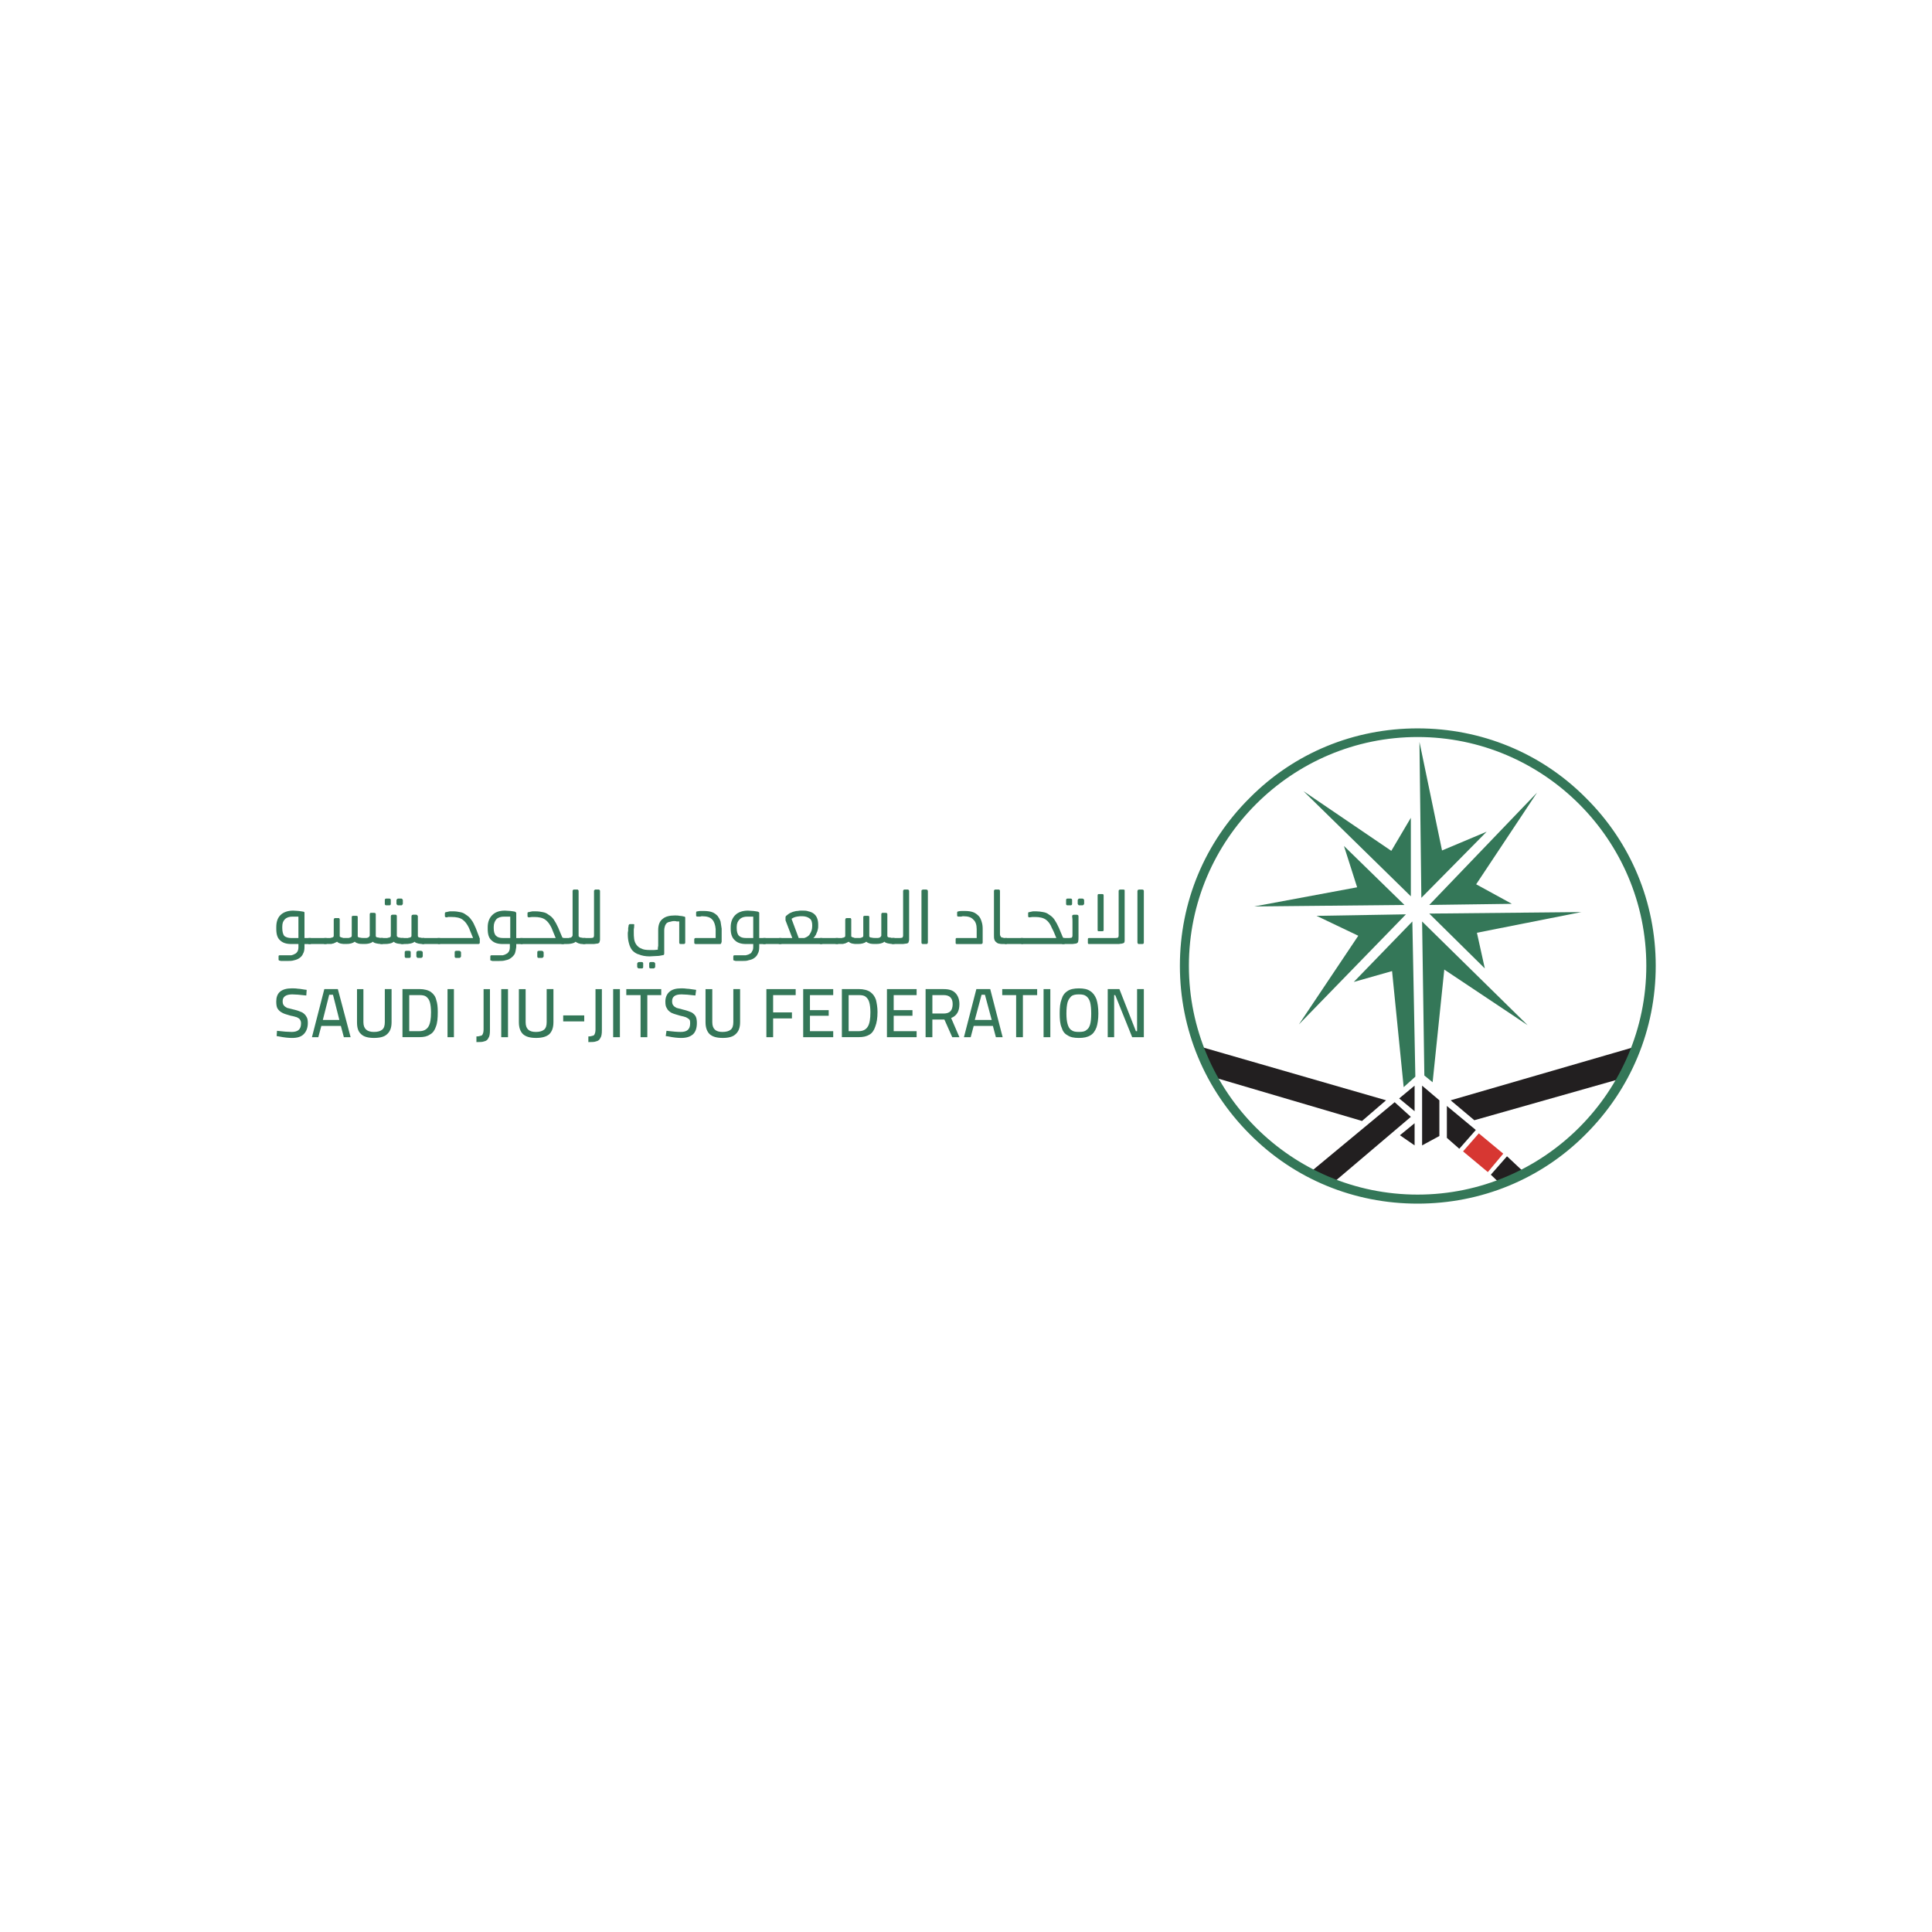 <?xml version="1.0" encoding="UTF-8"?>
<svg id="Layer_1" data-name="Layer 1" xmlns="http://www.w3.org/2000/svg" viewBox="0 0 1000 1000">
  <defs>
    <style>
      .cls-1 {
        fill: #d73732;
      }

      .cls-2 {
        fill: #221f20;
      }

      .cls-3 {
        fill: #347758;
      }
    </style>
  </defs>
  <polygon class="cls-3" points="734.71 384.01 734.71 384.01 735.69 464.71 769.5 430.48 746.39 440.2 734.71 384.01"/>
  <polygon class="cls-3" points="795.57 410.26 795.57 410.26 739.78 468.4 782.54 467.82 764.06 457.71 795.57 410.26"/>
  <polygon class="cls-3" points="739.78 472.87 739.78 472.87 818.5 472.09 764.45 482.79 768.54 501.26 739.78 472.87"/>
  <polygon class="cls-3" points="736.08 476.96 736.08 476.96 737.24 556.68 741.52 560.18 747.56 501.85 790.7 530.63 736.08 476.96"/>
  <polygon class="cls-3" points="730.25 423.29 730.25 423.29 730.25 463.93 674.65 409.48 720.14 440.4 730.25 423.29"/>
  <polygon class="cls-3" points="695.63 437.87 695.63 437.87 726.93 468.4 649.18 469.18 702.45 459.26 695.63 437.87"/>
  <polygon class="cls-3" points="727.71 473.26 727.71 473.26 672.31 530.24 703.04 484.34 681.46 474.04 727.71 473.26"/>
  <polygon class="cls-3" points="731.03 476.96 731.03 476.96 732.58 557.27 726.54 562.71 720.53 502.63 700.71 508.26 731.03 476.96"/>
  <path class="cls-2" d="m621.79,541.9h0l95.63,27.61-12.44,10.7-76.59-22.56s-6.04-13.61-6.61-15.75Z"/>
  <path class="cls-2" d="m846.69,541.71h0l-95.84,27.81,12.26,10.31,75.42-21.39s7.57-12.06,8.16-16.72Z"/>
  <polygon class="cls-2" points="732.19 561.93 732.19 561.93 732.19 575.16 724.21 568.55 732.19 561.93"/>
  <polygon class="cls-2" points="736.08 561.93 736.08 561.93 736.08 592.85 745.02 587.99 745.02 569.52 736.08 561.93"/>
  <polygon class="cls-2" points="732.19 581.38 732.19 581.38 732.19 592.85 724.6 587.6 732.19 581.38"/>
  <path class="cls-2" d="m721.88,570.49h0l8.37,7.59-39.85,33.83s-9.15-3.31-11.66-5.64l43.14-35.78Z"/>
  <polygon class="cls-2" points="748.9 572.44 748.9 572.44 748.9 588.96 755.33 594.6 763.88 584.88 748.9 572.44"/>
  <polygon class="cls-1" points="765.43 586.63 765.43 586.63 757.27 595.96 770.1 606.66 778.08 597.13 765.43 586.63"/>
  <path class="cls-2" d="m780.02,598.49h0l-8.37,9.53,4.46,4.28s3.91-.78,12.64-5.64l-8.73-8.17Z"/>
  <path class="cls-3" d="m820.83,412.98h0c-23.14-23.33-54.23-35.97-87.08-35.97s-63.76,12.64-86.9,35.97c-23.32,23.14-36.14,54.06-36.14,86.92s12.83,63.78,36.14,87.12c23.14,23.34,54.05,35.98,86.9,35.98s63.95-12.64,87.08-35.98c23.32-23.33,36.17-54.25,36.17-87.12s-12.85-63.78-36.17-86.92Zm-87.08-31.5h0c65.32,0,118.38,53.28,118.38,118.42s-53.06,118.42-118.38,118.42-118.38-53.09-118.38-118.42,53.27-118.42,118.38-118.42Z"/>
  <path class="cls-3" d="m144.36,536.46h0l-1.17-.19.19-2.72c3.3.39,5.83.58,7.58.58,3.3,0,4.86-1.36,4.86-4.47,0-.78-.19-1.36-.58-1.95-.19-.39-.78-.78-1.56-1.17-.78-.19-1.75-.58-3.11-.78-1.94-.58-3.5-.97-4.47-1.55-1.17-.58-1.94-1.36-2.53-2.33-.39-.78-.58-1.94-.58-3.5,0-2.14.58-3.89,1.94-5.06,1.36-1.17,3.5-1.75,6.03-1.75.97,0,2.14,0,3.3.2,1.17,0,2.53.39,4.47.58l-.19,2.92c-3.3-.39-5.83-.58-7.19-.58-3.3,0-5.05,1.17-5.05,3.5,0,.97.19,1.75.58,2.14.39.58.97.97,1.75,1.36.97.19,2.14.58,3.89.97,1.75.39,2.92.97,3.89,1.36.97.58,1.75,1.36,2.14,2.14.58.78.78,1.95.78,3.31,0,2.53-.78,4.47-2.14,5.83-1.36,1.36-3.3,1.94-6.03,1.94-1.75,0-3.89-.19-6.8-.78Z"/>
  <path class="cls-3" d="m176.43,531.02h-10.11l-1.56,5.83h-3.3l6.41-24.89h7l6.61,24.89h-3.5l-1.55-5.83Zm-9.33-3.11h8.55l-3.3-13.03h-1.95l-3.3,13.03Z"/>
  <path class="cls-3" d="m186.93,535.29h0c-1.56-1.36-2.14-3.31-2.14-6.22v-17.11h3.31v17.11c0,3.5,1.94,5.06,5.44,5.06,1.95,0,3.31-.39,4.28-1.17.97-.78,1.36-2.14,1.36-3.89v-17.11h3.5v17.11c0,2.92-.78,4.86-2.33,6.22-1.36,1.36-3.69,1.94-6.8,1.94-2.91,0-5.25-.58-6.61-1.94Z"/>
  <path class="cls-3" d="m223.09,513.51h0c1.36.97,2.33,2.33,2.72,4.08.59,1.75.78,3.69.78,6.22,0,3.11-.19,5.64-.97,7.58-.58,1.75-1.55,3.31-3.11,4.08-1.36.97-3.11,1.36-5.44,1.36h-8.75v-24.89h8.75c2.53,0,4.67.58,6.03,1.55Zm-1.36,17.89h0c.97-1.55,1.36-4.08,1.36-7.39,0-2.14-.19-3.89-.58-5.25-.39-1.36-.97-2.14-1.94-2.92-.78-.58-1.94-.78-3.5-.78h-5.25v18.67h5.25c2.14,0,3.69-.78,4.67-2.33Z"/>
  <polygon class="cls-3" points="231.64 511.96 231.64 511.96 234.95 511.96 234.95 536.85 231.64 536.85 231.64 511.96"/>
  <path class="cls-3" d="m246.61,536.46h0c.97,0,1.75-.19,2.33-.39.39,0,.78-.39.97-.97.2-.39.39-1.17.39-2.33v-20.8h3.3v21.19c0,1.95-.19,3.31-.78,4.08-.39.97-1.17,1.55-2.14,1.75-.97.39-2.33.39-4.08.39v-2.92Z"/>
  <polygon class="cls-3" points="259.44 511.96 259.44 511.96 262.94 511.96 262.94 536.85 259.44 536.85 259.44 511.96"/>
  <path class="cls-3" d="m270.71,535.29h0c-1.36-1.36-2.14-3.31-2.14-6.22v-17.11h3.5v17.11c0,3.5,1.75,5.06,5.25,5.06,1.94,0,3.3-.39,4.28-1.17.97-.78,1.36-2.14,1.36-3.89v-17.11h3.5v17.11c0,2.92-.78,4.86-2.14,6.22-1.55,1.36-3.89,1.94-6.8,1.94-3.11,0-5.25-.58-6.8-1.94Z"/>
  <polygon class="cls-3" points="291.51 525.57 291.51 525.57 302.4 525.57 302.4 528.68 291.51 528.68 291.51 525.57"/>
  <path class="cls-3" d="m304.54,536.46h0c.97,0,1.75-.19,2.33-.39.39,0,.78-.39.97-.97.19-.39.39-1.17.39-2.33v-20.8h3.3v21.19c0,1.95-.19,3.31-.78,4.08-.39.97-1.17,1.55-2.14,1.75-.97.39-2.33.39-4.08.39v-2.92Z"/>
  <polygon class="cls-3" points="317.37 511.96 317.37 511.96 320.86 511.96 320.86 536.85 317.37 536.85 317.37 511.96"/>
  <polygon class="cls-3" points="331.56 515.07 331.56 515.07 324.17 515.07 324.17 511.96 342.25 511.96 342.25 515.07 335.05 515.07 335.05 536.85 331.56 536.85 331.56 515.07"/>
  <path class="cls-3" d="m345.94,536.46h0l-1.36-.19.39-2.72c3.31.39,5.64.58,7.39.58,3.31,0,4.86-1.36,4.86-4.47,0-.78,0-1.36-.39-1.95-.39-.39-.97-.78-1.75-1.17-.58-.19-1.75-.58-2.92-.78-1.94-.58-3.5-.97-4.66-1.55-.97-.58-1.94-1.36-2.33-2.33-.59-.78-.78-1.94-.78-3.5,0-2.14.78-3.89,2.14-5.06,1.36-1.17,3.3-1.75,6.02-1.75.97,0,1.95,0,3.11.2,1.17,0,2.72.39,4.66.58l-.39,2.92c-3.3-.39-5.64-.58-7.19-.58-3.3,0-4.86,1.17-4.86,3.5,0,.97.19,1.75.58,2.14.39.58.97.97,1.75,1.36.78.19,2.14.58,3.69.97,1.75.39,3.11.97,4.08,1.36.97.58,1.75,1.36,2.14,2.14.39.78.58,1.95.58,3.31,0,2.53-.58,4.47-1.94,5.83-1.55,1.36-3.5,1.94-6.22,1.94-1.55,0-3.89-.19-6.61-.78Z"/>
  <path class="cls-3" d="m367.32,535.29h0c-1.36-1.36-2.14-3.31-2.14-6.22v-17.11h3.5v17.11c0,3.5,1.75,5.06,5.25,5.06,1.94,0,3.31-.39,4.28-1.17.97-.78,1.36-2.14,1.36-3.89v-17.11h3.5v17.11c0,2.92-.78,4.86-2.33,6.22-1.36,1.36-3.69,1.94-6.61,1.94-3.11,0-5.25-.58-6.8-1.94Z"/>
  <polygon class="cls-3" points="400.17 515.07 400.17 515.07 400.17 524.02 409.9 524.02 409.9 527.13 400.17 527.13 400.17 536.85 396.68 536.85 396.68 511.96 411.84 511.96 411.84 515.07 400.17 515.07"/>
  <polygon class="cls-3" points="419.23 515.07 419.23 515.07 419.23 522.85 428.94 522.85 428.94 525.76 419.23 525.76 419.23 533.74 431.27 533.74 431.27 536.85 415.73 536.85 415.73 511.96 431.27 511.96 431.27 515.07 419.23 515.07"/>
  <path class="cls-3" d="m450.52,513.51h0c1.35.97,2.33,2.33,2.9,4.08.39,1.75.78,3.69.78,6.22,0,3.11-.39,5.64-1.17,7.58-.57,1.75-1.55,3.31-2.9,4.08-1.55.97-3.32,1.36-5.65,1.36h-8.73v-24.89h8.73c2.54,0,4.66.58,6.04,1.55Zm-1.37,17.89h0c.98-1.55,1.37-4.08,1.37-7.39,0-2.14-.21-3.89-.6-5.25-.39-1.36-.96-2.14-1.94-2.92-.78-.58-1.94-.78-3.5-.78h-5.23v18.67h5.23c2.15,0,3.71-.78,4.66-2.33Z"/>
  <polygon class="cls-3" points="462.57 515.07 462.57 515.07 462.57 522.85 472.29 522.85 472.29 525.76 462.57 525.76 462.57 533.74 474.44 533.74 474.44 536.85 459.08 536.85 459.08 511.96 474.44 511.96 474.44 515.07 462.57 515.07"/>
  <path class="cls-3" d="m479.1,511.96h9.33c2.72,0,4.66.58,6.01,1.94,1.37,1.36,2.15,3.31,2.15,5.83,0,3.7-1.37,6.03-4.28,7.19l4.28,9.92h-3.71l-4.07-9.14h-6.22v9.14h-3.5v-24.89Zm9.33,12.64h0c1.55,0,2.72-.39,3.5-1.17.78-.78,1.17-2.14,1.17-3.7s-.39-2.72-1.17-3.5c-.78-.78-1.94-1.17-3.5-1.17h-5.83v9.53h5.83Z"/>
  <path class="cls-3" d="m513.9,531.02h-9.92l-1.55,5.83h-3.5l6.43-24.89h7.18l6.43,24.89h-3.5l-1.55-5.83Zm-9.33-3.11h8.73l-3.5-13.03h-1.74l-3.5,13.03Z"/>
  <polygon class="cls-3" points="525.95 515.07 525.95 515.07 518.75 515.07 518.75 511.96 536.83 511.96 536.83 515.07 529.45 515.07 529.45 536.85 525.95 536.85 525.95 515.07"/>
  <polygon class="cls-3" points="540.15 511.96 540.15 511.96 543.65 511.96 543.65 536.85 540.15 536.85 540.15 511.96"/>
  <path class="cls-3" d="m552.58,535.88h0c-1.55-.78-2.54-2.14-3.11-4.08-.78-1.75-.98-4.28-.98-7.19,0-3.11.21-5.44.98-7.39.57-1.95,1.55-3.31,3.11-4.28,1.35-.97,3.5-1.36,5.83-1.36,2.51,0,4.46.39,5.83,1.36,1.55.97,2.51,2.33,3.29,4.28.6,1.94.98,4.28.98,7.39,0,2.92-.39,5.44-.98,7.19-.78,1.95-1.74,3.31-3.11,4.08-1.55.97-3.5,1.36-6.01,1.36s-4.48-.39-5.83-1.36Zm9.72-2.72h0c.96-.58,1.55-1.55,1.94-2.92.39-1.36.57-3.31.57-5.64s-.18-4.28-.57-5.83c-.39-1.36-.98-2.33-1.94-3.11-.98-.78-2.15-.97-3.89-.97-1.55,0-2.93.19-3.89.97-.78.78-1.55,1.75-1.94,3.11-.39,1.55-.6,3.3-.6,5.83,0,2.33.21,4.08.6,5.44.39,1.36.96,2.53,1.94,3.11.96.78,2.12.97,3.89.97s3.11-.19,3.89-.97Z"/>
  <polygon class="cls-3" points="592.05 511.96 592.05 511.96 592.05 536.85 586.01 536.85 577.25 515.07 576.68 515.07 576.68 536.85 573.36 536.85 573.36 511.96 579.4 511.96 587.95 533.74 588.55 533.74 588.55 511.96 592.05 511.96"/>
  <path class="cls-3" d="m144.17,495.04h0c0-.39.19-.58.58-.58h6.03c.78-.19,1.36-.39,1.94-.78.58-.19.97-.78,1.36-1.36.19-.39.39-1.17.39-2.14v-1.56h-3.69c-2.53,0-4.47-.58-5.83-1.94-1.36-1.17-1.94-3.11-1.94-5.83v-.97c0-2.53.58-4.67,2.14-6.22,1.56-1.56,3.89-2.33,6.61-2.33,1.17,0,2.14.19,2.92.19.97.19,1.75.19,2.53.39.19.19.39.19.39.39v13.22h3.31v3.11h-3.31v1.56c0,1.36-.19,2.53-.78,3.5-.39.97-.97,1.55-1.75,2.14-.78.58-1.75.97-2.72,1.17-1.17.39-2.33.39-3.69.39h-3.11c-.39,0-.58-.19-.78-.19s-.39,0-.39-.19c-.19,0-.19-.19-.19-.39v-1.56Zm1.94-14.58h0c0,1.75.39,3.11.97,3.89.78.78,2.14,1.17,3.69,1.17h3.69v-11.08h-3.11c-1.56,0-2.92.39-3.89,1.36-.97.97-1.36,2.14-1.36,3.89v.78Z"/>
  <path class="cls-3" d="m160.69,488.62h-.97q-.19-.19-.19-.39v-2.33q0-.19.19-.39h9.33v3.11h-8.36Z"/>
  <path class="cls-3" d="m167.49,485.9h0c0-.19.19-.19.39-.39h3.11c.39-.19.58-.19.78-.19.39-.19.58-.19.78-.39.19-.19.19-.59.19-.78v-8.17c0-.19.19-.39.19-.58.19-.19.39-.19.58-.19h1.75c.19,0,.39,0,.39.19.19.19.19.39.19.58v8.75q.19.19.58.39c.19,0,.39.19.78.19.19.19.58.19.78.19h2.33c.39,0,.58-.19.78-.19.39-.19.58-.19.78-.39.19-.19.19-.39.19-.78v-9.53c0-.19,0-.39.19-.39.19-.19.39-.19.58-.19h1.75q.19,0,.39.19c.19,0,.19.19.19.39v10.11c.19.39.58.58,1.17.58.59.19,1.17.19,1.75.19h1.36c.39,0,.58,0,.97-.19.19,0,.39-.19.58-.39.19-.19.39-.39.39-.78v-10.89c0-.19,0-.39.19-.58,0,0,.19-.19.39-.19h1.75c.19,0,.39.19.58.19.2.19.2.39.2.58v11.28c0,.19.19.39.39.58.39,0,.58.19.97.19.19,0,.58,0,.78.19h1.55v3.11h-.58c-.78,0-1.55,0-2.33-.19-.97-.19-1.75-.39-2.33-.97-.58.58-1.36.78-2.14.97-.78.19-1.55.19-2.14.19h-.58c-.97,0-1.75,0-2.53-.19-.58-.19-1.36-.39-1.94-.97-.97.78-2.53,1.17-4.27,1.17h-.78c-.58,0-1.36,0-2.14-.19-.78-.19-1.36-.39-1.94-.97-.39.19-.78.39-1.17.58-.39.19-.78.39-1.17.39-.39.19-.78.19-1.17.19h-3.11c-.19-.19-.39-.19-.39-.39v-2.33Z"/>
  <path class="cls-3" d="m196.65,485.9h0c0-.19.19-.19.39-.39h3.5c.19-.19.58-.19.78-.19.39-.19.58-.19.78-.39.19-.19.19-.59.19-.78v-9.92c0-.19.2-.39.2-.58.19,0,.39-.2.58-.2h1.75c.19,0,.39.2.39.2.19.19.19.39.19.58v10.31c.19.19.39.39.58.58.19,0,.39.19.78.19.19,0,.58,0,.78.19h1.36v3.11h-.39c-.78,0-1.55,0-2.53-.19-.97-.19-1.55-.39-2.14-.97-.78.58-1.36.78-2.33.97-.78.19-1.55.19-2.33.19h-2.14c-.19-.19-.39-.19-.39-.39v-2.33Zm2.53-20.03h0c0-.19,0-.39.19-.58.19-.19.39-.19.58-.19h1.55c.19,0,.39,0,.58.19.19.19.19.39.19.58v1.94c0,.19,0,.39-.19.59-.19.19-.39.19-.58.19h-1.55c-.19,0-.39,0-.58-.19-.19-.19-.19-.39-.19-.59v-1.94Zm6.03,0h0c0-.19.19-.39.39-.58.19-.19.39-.19.58-.19h1.36c.39,0,.58,0,.58.19.19.19.39.39.39.58v1.94c0,.19-.19.39-.39.59,0,.19-.19.19-.58.19h-1.36c-.19,0-.39,0-.58-.19-.19-.19-.39-.39-.39-.59v-1.94Z"/>
  <path class="cls-3" d="m207.34,485.9h0c0-.19.19-.19.39-.39h3.5c.19-.19.58-.19.78-.19.39-.19.58-.19.78-.39.19-.19.19-.59.19-.78v-9.92c0-.19.19-.39.19-.58.19,0,.39-.2.58-.2h1.75c.19,0,.39.2.39.2.19.19.39.39.39.58v10.31c0,.19.19.39.39.58.19,0,.58.19.78.19s.58,0,.97.19h1.17v3.11h-.39c-.78,0-1.56,0-2.53-.19-.78-.19-1.55-.39-2.14-.97-.58.58-1.36.78-2.33.97-.78.19-1.55.19-2.33.19h-2.14c-.19-.19-.39-.19-.39-.39v-2.33Zm2.14,7.19h0c0-.39,0-.58.19-.78.19,0,.39-.19.58-.19h1.56c.19,0,.39.19.58.19.19.19.19.39.19.78v1.94c0,.19,0,.39-.19.59-.19.19-.39.19-.58.19h-1.56c-.19,0-.39,0-.58-.19-.19-.19-.19-.39-.19-.59v-1.94Zm6.03,0h0c0-.39.19-.58.39-.78,0,0,.39-.19.58-.19h1.36c.19,0,.39.19.59.19.19.19.39.39.39.78v1.94c0,.19-.19.39-.39.59-.2.19-.39.19-.59.19h-1.36c-.19,0-.58,0-.58-.19-.19-.19-.39-.39-.39-.59v-1.94Z"/>
  <path class="cls-3" d="m219.4,488.62h-.78q-.39-.19-.39-.39v-2.33q0-.19.39-.39h9.14v3.11h-8.36Z"/>
  <path class="cls-3" d="m226.2,485.9h0c0-.19.19-.19.39-.39h18.27l-1.36-3.31-.78-1.94c-.97-1.95-1.95-3.31-3.31-4.28-1.36-.97-3.3-1.36-5.64-1.36h-1.94c-.19.19-.39.19-.78.19s-.78-.19-.78-.58v-1.56c0-.19.19-.39.19-.39q.19-.19.58-.19c.58-.19,1.17-.19,1.75-.39h1.75c1.36,0,2.53.19,3.5.39,1.17.19,2.14.58,3.11,1.36.97.59,1.95,1.36,2.72,2.53.97,1.17,1.55,2.53,2.33,4.28l.39.97,1.55,4.08c0,.19.19.19.19.39v2.14c0,.19,0,.39-.19.58-.19.19-.39.19-.78.19h-19.83c-.39,0-.78,0-.97-.19-.19,0-.39-.19-.39-.19v-2.33Zm9.14,7.19h0c0-.39,0-.58.19-.78.19,0,.39-.19.58-.19h1.55c.19,0,.39.19.58.19.19.19.39.39.39.78v1.94c0,.19-.19.39-.39.59-.19.19-.39.19-.58.19h-1.55c-.19,0-.39,0-.58-.19-.19-.19-.19-.39-.19-.59v-1.94Z"/>
  <path class="cls-3" d="m253.8,495.04h0c0-.39.19-.58.58-.58h5.83c.78-.19,1.36-.39,1.94-.78.58-.19.97-.78,1.36-1.36.19-.39.39-1.17.39-2.14v-1.56h-3.69c-2.53,0-4.47-.58-5.83-1.94-1.36-1.17-1.94-3.11-1.94-5.83v-.97c0-2.53.78-4.67,2.33-6.22,1.55-1.56,3.69-2.33,6.61-2.33.97,0,1.94.19,2.92.19.97.19,1.75.19,2.33.39.19.19.39.19.39.39.19,0,.19.19.19.39v12.84h3.3v3.11h-3.3v1.56c-.19,1.36-.39,2.53-.78,3.5-.58.97-1.17,1.55-1.95,2.14-.78.58-1.55.97-2.72,1.17-1.17.39-2.33.39-3.5.39h-3.31c-.39,0-.58-.19-.58-.19q-.39,0-.58-.19v-1.95Zm1.75-14.58h0c0,1.75.39,3.11,1.17,3.89.78.78,1.95,1.17,3.69,1.17h3.69v-11.08h-3.11c-1.75,0-3.11.39-4.08,1.36-.78.97-1.36,2.14-1.36,3.89v.78Z"/>
  <path class="cls-3" d="m270.13,488.62h0c-.39,0-.58,0-.78-.19-.39,0-.39-.19-.39-.19v-2.33c0-.19.19-.19.39-.39h18.27l-1.36-3.31-.78-1.94c-.97-1.95-1.94-3.31-3.3-4.28-1.36-.97-3.31-1.36-5.64-1.36h-1.17c-.58,0-.97.19-1.55.19-.39,0-.78-.19-.78-.58v-1.56c0-.19,0-.39.19-.39,0-.19.19-.19.59-.19.39-.19.97-.19,1.75-.39h1.75c1.36,0,2.53.19,3.5.39,1.17.19,2.14.58,3.11,1.36.97.59,1.94,1.36,2.72,2.53.78,1.17,1.55,2.53,2.33,4.28l.39.97,1.56,3.7c.19.19.19.39.19.39.19.19.39.19.58.19h.19v3.11h-21.77Zm7.97,4.47h0c0-.39,0-.58.19-.78.19,0,.39-.19.58-.19h1.55c.19,0,.39.19.58.19.19.19.39.39.39.78v1.94c0,.19-.19.39-.39.59-.19.19-.39.19-.58.19h-1.55c-.19,0-.39,0-.58-.19-.19-.19-.19-.39-.19-.59v-1.94Z"/>
  <path class="cls-3" d="m290.35,485.9h0c0-.19.19-.19.39-.39h3.69c.39-.19.58-.19.97-.19.19-.19.39-.19.58-.39.19-.19.39-.59.39-.78v-22.95c0-.19,0-.39.19-.39,0-.19.19-.39.39-.39h1.95c.19,0,.39.19.39.39.19,0,.19.19.19.39v23.34c.19.19.19.39.58.58.19,0,.39.19.78.19.19,0,.58,0,.78.19h1.36v3.11h-1.55c-.58,0-.97,0-1.36-.19-.39,0-.78-.19-1.17-.39-.39-.19-.78-.39-.97-.58-.59.58-1.36.78-2.33.97-.78.19-1.55.19-2.33.19h-2.53c-.19-.19-.39-.19-.39-.39v-2.33Z"/>
  <path class="cls-3" d="m301.43,485.9h0c0-.19.19-.19.39-.39h3.89c.78,0,1.17-.19,1.36-.19.19-.19.39-.58.39-1.17v-22.95c0-.19,0-.39.19-.39.19-.19.19-.39.39-.39h1.94c.19,0,.39.19.39.39.19,0,.19.19.19.39v25.09c0,.39,0,.58-.19.97,0,.19,0,.39-.19.58,0,.19-.19.39-.58.39-.19.19-.39.19-.78.19s-.78.19-1.36.19h-5.64c-.19-.19-.39-.19-.39-.39v-2.33Z"/>
  <path class="cls-3" d="m324.95,483.76h0v-.97c0-.39.19-.78.19-1.17v-1.36c.19-.39.19-.78.19-1.17.19-.59.39-.78.78-.78h1.55c.58,0,.78.19.58.78,0,.58,0,1.17-.19,1.94v1.55c0,1.17,0,2.33.19,3.5.19,1.17.58,2.14,1.17,2.92.58.78,1.36,1.56,2.53,1.95.97.58,2.53.78,4.47.78h2.14c.78,0,1.55-.19,1.94-.19,0-.78,0-1.36.19-1.95v-8.17c0-2.72.78-4.67,2.33-5.83,1.36-1.17,3.5-1.75,6.22-1.75.78,0,1.75,0,2.53.19.78,0,1.56.19,2.33.39.19,0,.39,0,.39.19.19,0,.19.19.19.39v12.83q0,.39-.19.58c-.19.19-.39.19-.58.19h-1.75c-.19,0-.39,0-.39-.19q-.19-.19-.19-.58v-10.89h-1.36c-.39-.19-.78-.19-1.36-.19-.78,0-1.36.19-2.14.39-.58,0-1.17.39-1.55.58-.39.39-.78.97-.97,1.56-.19.58-.39,1.36-.39,2.33v12.06c0,.19-.19.39-.19.58-.19,0-.39.19-.78.19-.78.19-1.94.39-3.11.39s-2.33.19-3.5.19c-2.14,0-4.08-.39-5.44-.97-1.55-.39-2.53-1.17-3.5-2.14-.78-.97-1.36-2.14-1.75-3.7-.39-1.36-.58-2.92-.58-4.47Zm4.86,14.97h0c0-.19.19-.39.39-.58.19-.19.39-.19.58-.19h1.36c.19,0,.39,0,.58.19.19.19.19.39.19.58v1.75c0,.19,0,.39-.19.59-.19.19-.39.19-.58.19h-1.36c-.19,0-.39,0-.58-.19-.19-.19-.39-.39-.39-.59v-1.75Zm6.22,0h0c0-.19,0-.39.19-.58.19-.19.39-.19.58-.19h1.36c.19,0,.39,0,.58.19.19.19.39.39.39.58v1.75c0,.19-.19.39-.39.59-.19.19-.39.19-.58.19h-1.36c-.19,0-.39,0-.58-.19-.19-.19-.19-.39-.19-.59v-1.75Z"/>
  <path class="cls-3" d="m359.35,486.1h0c0-.19.19-.39.19-.39.19-.19.39-.19.58-.19h10.3v-4.67c-.19-2.14-.78-3.89-1.75-4.86-.97-1.17-2.72-1.75-5.25-1.75-.19,0-.58,0-.97.19h-1.36c-.59,0-.78-.19-.78-.58v-1.56q0-.19.19-.39c0-.19.19-.19.59-.19.58-.19,1.17-.19,1.75-.19h1.36c1.75,0,3.11.19,4.28.58,1.17.39,2.14,1.17,2.92,1.95.58.78,1.17,1.75,1.55,2.92.19,1.17.39,2.33.58,3.7v6.61c0,.19,0,.58-.19.58,0,.58-.19.78-.78.78h-12.44c-.19,0-.39,0-.58-.19,0,0-.19-.19-.19-.39v-1.94Z"/>
  <path class="cls-3" d="m379.57,495.04h0c0-.39.19-.58.58-.58h5.83c.78-.19,1.55-.39,2.14-.78.58-.19.97-.78,1.17-1.36.39-.39.58-1.17.58-2.14v-1.56h-3.69c-2.53,0-4.47-.58-5.83-1.94-1.36-1.17-2.14-3.11-2.14-5.83v-.97c0-2.53.78-4.67,2.33-6.22,1.55-1.56,3.89-2.33,6.61-2.33.97,0,1.94.19,2.91.19.97.19,1.75.19,2.33.39q.39.19.59.39v13.22h3.3v3.11h-3.3v1.56c0,1.36-.19,2.53-.78,3.5-.39.97-.97,1.55-1.75,2.14-.78.58-1.75.97-2.92,1.17-.97.39-2.14.39-3.5.39h-3.11c-.39,0-.58-.19-.78-.19s-.39,0-.39-.19c-.19,0-.19-.19-.19-.39v-1.56Zm1.75-14.58h0c0,1.75.39,3.11,1.17,3.89.78.78,1.94,1.17,3.69,1.17h3.69v-11.08h-3.11c-1.55,0-2.92.39-3.89,1.36-.97.97-1.55,2.14-1.55,3.89v.78Z"/>
  <path class="cls-3" d="m396.09,488.62h-.97c-.19-.19-.39-.19-.39-.39v-2.33c0-.19.19-.19.39-.39h9.34v3.11h-8.36Z"/>
  <path class="cls-3" d="m402.9,485.9h0q0-.19.39-.39h6.79l-3.5-9.14v-1.55c0-.39.21-.78.6-.97.39-.39.96-.78,1.55-1.17.57-.19,1.17-.58,1.94-.78.78-.19,1.35-.39,2.12-.39.78-.19,1.55-.19,2.33-.19,1.17,0,2.33,0,3.32.39.96.19,1.94.58,2.72,1.17.78.58,1.37,1.36,1.76,2.33.39.97.57,2.14.57,3.3v.78c0,.58,0,1.17-.18,1.75-.21.58-.21,1.17-.6,1.75-.18.58-.39,1.17-.78,1.55-.18.59-.57.78-.96,1.17h4.66v3.11h-22.36q-.39-.19-.39-.39v-2.33Zm13.4-.39h0c1.17-.39,2.33-.97,2.93-2.14.78-1.17,1.17-2.53,1.17-4.08v-.39c0-1.55-.39-2.92-1.37-3.5-.96-.78-2.33-1.17-3.89-1.17-.78,0-1.55,0-2.51.19-1.17.19-2.15.58-2.93,1.17l3.7,9.92h2.9Z"/>
  <path class="cls-3" d="m425.44,488.62h-.96q-.21-.19-.21-.39v-2.33q0-.19.21-.39h9.33v3.11h-8.37Z"/>
  <path class="cls-3" d="m432.26,485.9h0c0-.19.18-.19.39-.39h3.11c.39-.19.57-.19.78-.19.39-.19.57-.19.78-.39.18-.19.18-.59.18-.78v-8.17c0-.19.21-.39.21-.58.18-.19.39-.19.57-.19h1.76c.18,0,.39,0,.39.19.18.19.18.39.18.58v8.75q.21.19.6.39c.18,0,.39.19.78.19.18.19.57.19.78.19h2.33c.39,0,.57-.19.78-.19.39-.19.57-.19.78-.39.18-.19.18-.39.18-.78v-9.53c0-.19,0-.39.21-.39.18-.19.39-.19.57-.19h1.76q.18,0,.39.19c.18,0,.18.19.18.39v10.11c.21.39.6.58,1.17.58.6.19,1.17.19,1.76.19h1.35c.39,0,.6,0,.98-.19.18,0,.39-.19.57-.39.21-.19.39-.39.39-.78v-10.89c0-.19,0-.39.21-.58,0,0,.18-.19.39-.19h1.74c.21,0,.39.19.6.19.18.19.18.39.18.58v11.28c0,.19.21.39.39.58.41,0,.6.19.98.19.21,0,.6,0,.78.19h1.55v3.11h-.57c-.78,0-1.55,0-2.33-.19-.98-.19-1.76-.39-2.36-.97-.57.58-1.35.78-2.12.97-.78.19-1.55.19-2.15.19h-.78c-.78,0-1.55,0-2.33-.19-.57-.19-1.35-.39-1.94-.97-.96.78-2.51,1.17-4.28,1.17h-.78c-.57,0-1.35,0-2.12-.19-.78-.19-1.37-.39-1.94-.97-.39.19-.78.39-1.17.58-.39.19-.78.39-1.17.39-.39.19-.78.19-1.17.19h-3.11c-.21-.19-.39-.19-.39-.39v-2.33Z"/>
  <path class="cls-3" d="m461.41,485.9h0c0-.19.21-.19.39-.39h3.89c.78,0,1.17-.19,1.37-.19.18-.19.39-.58.39-1.17v-22.95c0-.19,0-.39.18-.39,0-.19.21-.39.39-.39h1.94c.21,0,.39.19.39.39.21,0,.21.19.21.39v25.09c0,.39,0,.58-.21.97,0,.19,0,.39-.18.58,0,.19-.21.39-.6.39-.18.19-.39.19-.78.19s-.78.19-1.35.19h-5.65c-.18-.19-.39-.19-.39-.39v-2.33Z"/>
  <path class="cls-3" d="m476.95,461.21h0c0-.19,0-.39.21-.58.18,0,.39-.19.57-.19h1.76c.18,0,.39.19.57.19,0,.19.21.39.21.58v26.64c0,.19-.21.39-.21.58-.18.19-.39.19-.57.19h-1.76c-.18,0-.39,0-.57-.19-.21-.19-.21-.39-.21-.58v-26.64Z"/>
  <path class="cls-3" d="m494.65,486.1h0c0-.19,0-.39.18-.39,0-.19.21-.19.39-.19h10.31v-4.67c0-2.14-.57-3.89-1.74-4.86-.98-1.17-2.72-1.75-5.08-1.75-.39,0-.78,0-1.17.19h-1.35c-.6,0-.78-.19-.78-.58v-1.56q0-.19.18-.39c.21-.19.39-.19.6-.19.57-.19,1.35-.19,1.94-.19h1.17c1.76,0,3.11.19,4.28.58,1.17.39,2.15,1.17,2.93,1.95.78.78,1.17,1.75,1.55,2.92.39,1.17.57,2.33.57,3.7v7.19c0,.58-.39.78-.96.78h-12.46c-.18,0-.39,0-.39-.19-.18,0-.18-.19-.18-.39v-1.94Z"/>
  <path class="cls-3" d="m514.47,461.21h0c0-.19,0-.39.21-.58,0,0,.18-.19.39-.19h1.94c.18,0,.39.19.39.19.18.19.18.39.18.58v21.97c0,.58,0,.97.21,1.17.18.39.18.59.57.78.21.19.39.19.78.19.21.19.6.19.98.19h.96v3.11h-1.74c-.78,0-1.55,0-2.15-.19-.57,0-1.17-.39-1.55-.78-.39-.19-.78-.78-.96-1.36-.21-.58-.21-1.36-.21-2.33v-22.75Z"/>
  <path class="cls-3" d="m521.29,488.62h-.98c-.18-.19-.39-.19-.39-.39v-2.33c0-.19.21-.19.39-.39h9.15v3.11h-8.16Z"/>
  <path class="cls-3" d="m529.24,488.62h0c-.39,0-.57,0-.78-.19-.39,0-.39-.19-.39-.19v-2.33q0-.19.39-.39h18.29l-1.37-3.31-.96-1.94c-.78-1.95-1.76-3.31-3.11-4.28-1.37-.97-3.32-1.36-5.65-1.36h-1.17c-.6,0-1.17.19-1.55.19-.6,0-.78-.19-.78-.58v-1.56c0-.19,0-.39.18-.39,0-.19.21-.19.6-.19.39-.19.96-.19,1.74-.39h1.76c1.17,0,2.33.19,3.5.39,1.17.19,2.15.58,3.11,1.36.98.59,1.94,1.36,2.72,2.53.78,1.17,1.55,2.53,2.33,4.28l.39.97,1.55,3.7c0,.19.21.39.21.39q.18.19.39.19h.39v3.11h-21.79Z"/>
  <path class="cls-3" d="m549.48,485.9h0c0-.19.18-.19.39-.39h3.5c.78,0,1.17-.19,1.35-.19.21-.19.39-.58.39-1.17v-7.19c0-.78,0-1.75-.18-2.72,0-.19.18-.39.18-.58.21,0,.39-.2.6-.2h1.74c.21,0,.39.2.6.2,0,.19.18.39.18.58v10.5c0,1.17,0,1.94-.18,2.53,0,.19,0,.39-.21.58-.18.19-.39.39-.57.39-.21.19-.6.19-.78.19-.39,0-.78.19-1.37.19h-5.23c-.21-.19-.39-.19-.39-.39v-2.33Zm2.33-20.03h0c0-.19,0-.39.18-.58.21-.19.39-.19.6-.19h1.55c.18,0,.39,0,.57.19.21.19.21.39.21.58v1.94c0,.19,0,.39-.21.59-.18.19-.39.19-.57.19h-1.55c-.21,0-.39,0-.6-.19-.18-.19-.18-.39-.18-.59v-1.94Zm6.01,0h0c0-.19.21-.39.39-.58,0-.19.39-.19.6-.19h1.35c.21,0,.39,0,.6.19.18.19.39.39.39.58v1.94c0,.19-.21.39-.39.59-.21.19-.39.19-.6.19h-1.35c-.21,0-.6,0-.6-.19-.18-.19-.39-.39-.39-.59v-1.94Z"/>
  <path class="cls-3" d="m563.08,486.1h0c0-.39.18-.58.57-.58h13.6c.78,0,1.17-.19,1.37-.19.21-.19.39-.58.39-1.17v-22.95c0-.19,0-.39.21-.58.18,0,.18-.19.57-.19h1.76c.18,0,.39.19.57.19v26.64c-.18.19-.18.39-.18.58-.21.19-.39.39-.78.39-.21.19-.39.19-.78.19s-.78.19-1.37.19h-15.36c-.39,0-.57-.19-.57-.58v-1.94Zm5.05-22.56h0c0-.58.18-.78.57-.78h1.76c.57,0,.78.19.78.78v17.89c0,.39-.21.58-.78.58h-1.76c-.39,0-.57-.19-.57-.58v-17.89Z"/>
  <path class="cls-3" d="m588.73,461.21h0c0-.19.21-.39.21-.58.18,0,.39-.19.57-.19h1.76c.39,0,.39.19.57.19.21.19.21.39.21.58v26.64c0,.19,0,.39-.21.58q-.18.19-.57.19h-1.76c-.18,0-.39,0-.57-.19,0-.19-.21-.39-.21-.58v-26.64Z"/>
</svg>